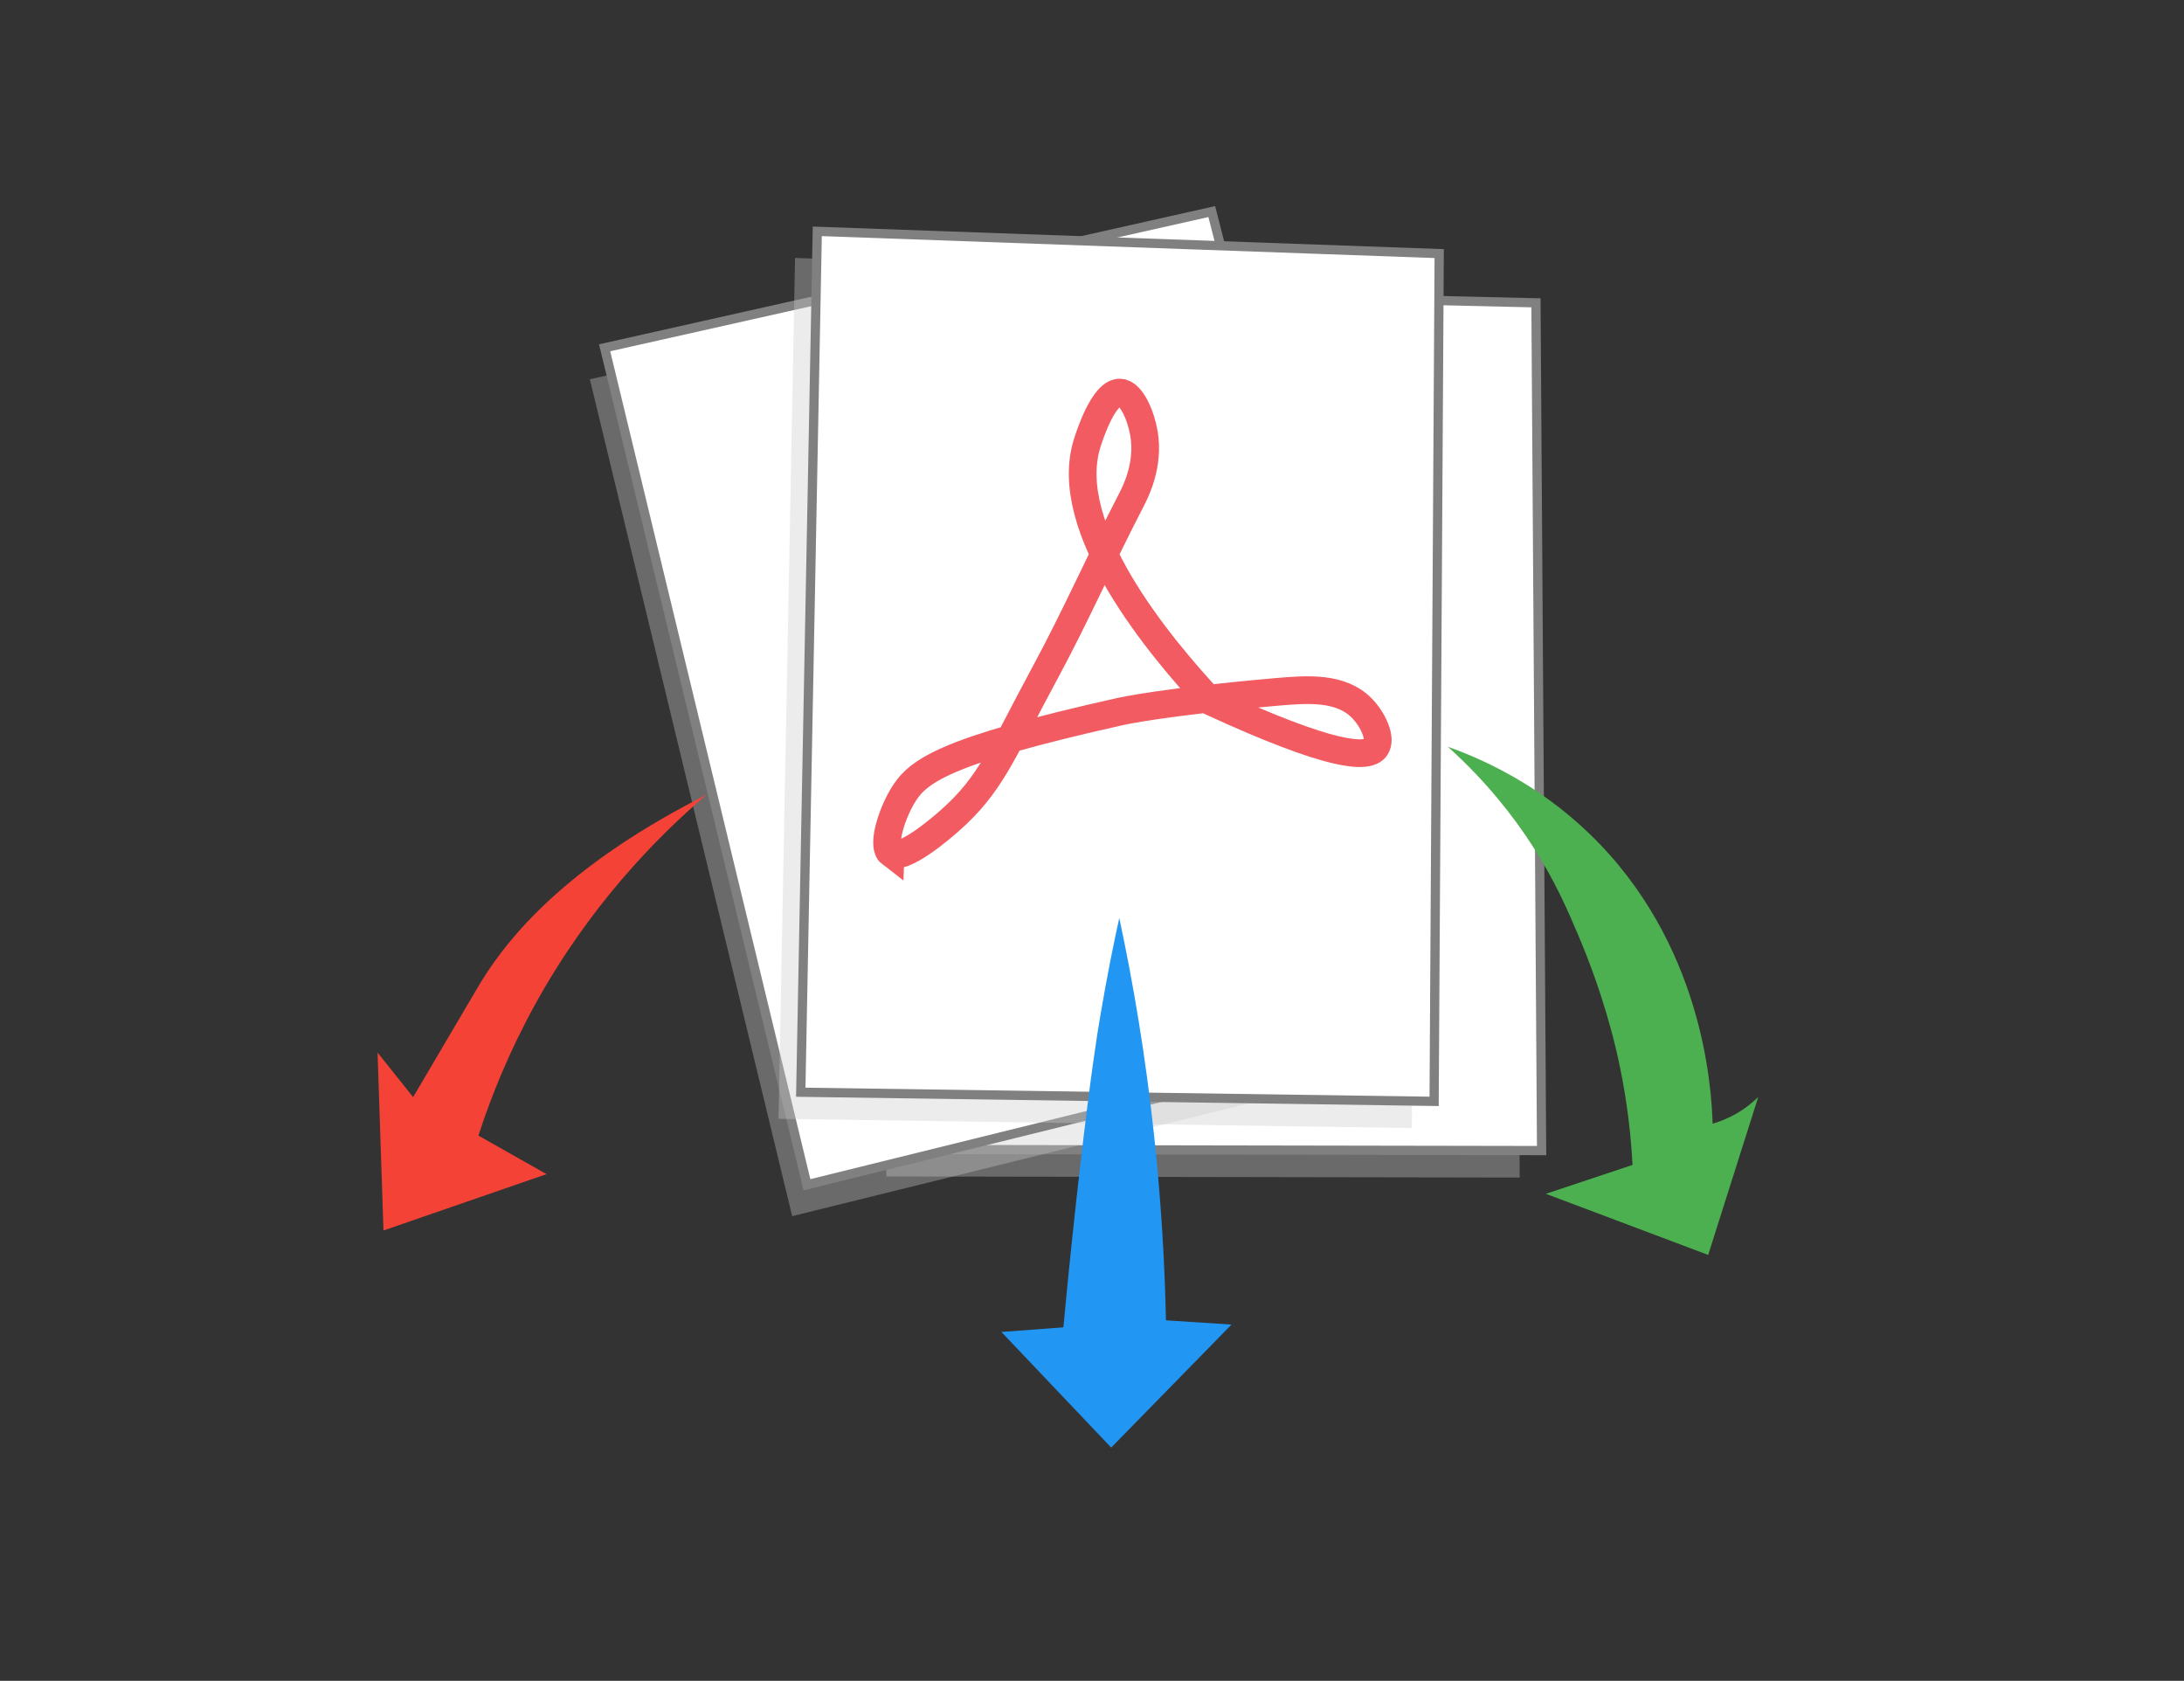 <?xml version="1.0" encoding="UTF-8"?><svg id="Layer_2" xmlns="http://www.w3.org/2000/svg" viewBox="0 0 236.52 182.01"><rect x="0" y="0" width="236.52" height="182.01" fill="#333333" stroke="none"/><defs><style>.cls-1{fill:#f44336;}.cls-1,.cls-2,.cls-3,.cls-4,.cls-5{stroke-width:0px;}.cls-6{opacity:.72;stroke:#ed1c24;stroke-width:3px;}.cls-6,.cls-2{fill:none;}.cls-6,.cls-7{stroke-miterlimit:10;}.cls-3{fill:#2196f3;}.cls-4{fill:#ccc;opacity:.36;}.cls-5{fill:#4caf50;}.cls-7{fill:#fff;stroke:gray;}</style></defs><g id="Layer_1-2"><rect class="cls-2" width="236.52" height="182.01"/><polygon class="cls-4" points="96.59 34.15 163.96 35.71 164.58 127.51 95.98 127.39 96.59 34.15"/><polygon class="cls-7" points="98.97 31.23 166.34 32.79 166.95 124.59 98.36 124.47 98.97 31.23"/><polygon class="cls-4" points="63.88 41.07 129.63 26.32 152.39 115.25 85.79 131.69 63.88 41.07"/><polygon class="cls-7" points="65.48 37.66 131.23 22.91 153.99 111.85 87.39 128.29 65.48 37.66"/><polygon class="cls-4" points="86.1 27.93 153.45 30.34 152.9 122.15 84.31 121.15 86.1 27.93"/><polygon class="cls-7" points="88.51 25.05 155.86 27.46 155.31 119.26 86.72 118.27 88.51 25.05"/><path class="cls-6" d="M96.45,92.38c1.27.97,5.64-2.85,6.29-3.42,4.62-4.03,5.72-7.39,10.48-16.19,3.28-6.07,6.06-12.39,9.24-18.51.49-.94,2.01-3.86,1.43-7.31-.31-1.85-1.32-4.38-2.59-4.44-1.79-.08-3.32,4.71-3.55,5.44-2.95,9.23,7.91,22.14,13.4,28.03,13.07,6.02,16.98,6.21,17.84,4.96.67-.97-.32-3.06-1.52-4.27-2.25-2.28-5.8-2.05-9.18-1.75-12.25,1.07-16.89,2.11-16.89,2.11-19.24,4.3-22.03,6.45-23.65,9.16-1.31,2.21-2.24,5.48-1.3,6.2Z"/><path class="cls-1" d="M76.52,86.05c-14.21,7.19-20.92,14.57-24.4,20.23,0,0-.29.47-7.38,12.52h0l-3.85-4.82c.21,6.42.43,12.84.64,19.26,5.89-2.03,11.77-4.07,17.66-6.1l-7.38-4.17c1.37-4.23,3.31-9.05,6.1-14.13,5.87-10.68,13.11-18.08,18.62-22.8Z"/><path class="cls-5" d="M156.82,80.87c4.01,1.43,9.84,4.14,15.29,9.39,12.28,11.81,13.24,27.39,13.36,31.42.68-.2,1.51-.51,2.41-1,1.11-.62,1.95-1.32,2.53-1.89-1.81,5.7-3.61,11.4-5.42,17.1-5.86-2.21-11.72-4.41-17.58-6.62,3.13-1.04,6.26-2.09,9.39-3.13-.25-4.62-.9-8.54-1.57-11.56-.38-1.72-1.59-6.92-4.33-13.36-1.14-2.68-2.5-5.85-4.94-9.63-1.98-3.07-4.91-6.9-9.15-10.72Z"/><path class="cls-3" d="M121.22,99.37c-.58,2.64-1.34,6.34-2.09,10.81-.34,2-1.01,6.17-2.18,16.34-.52,4.51-1.15,10.34-1.79,17.21-2.24.17-4.47.33-6.71.5,3.96,4.17,7.93,8.34,11.89,12.52,4.34-4.44,8.69-8.88,13.03-13.32l-7.1-.46c-.13-6.22-.52-12.9-1.28-19.98-.92-8.57-2.25-16.47-3.78-23.61Z"/></g></svg>